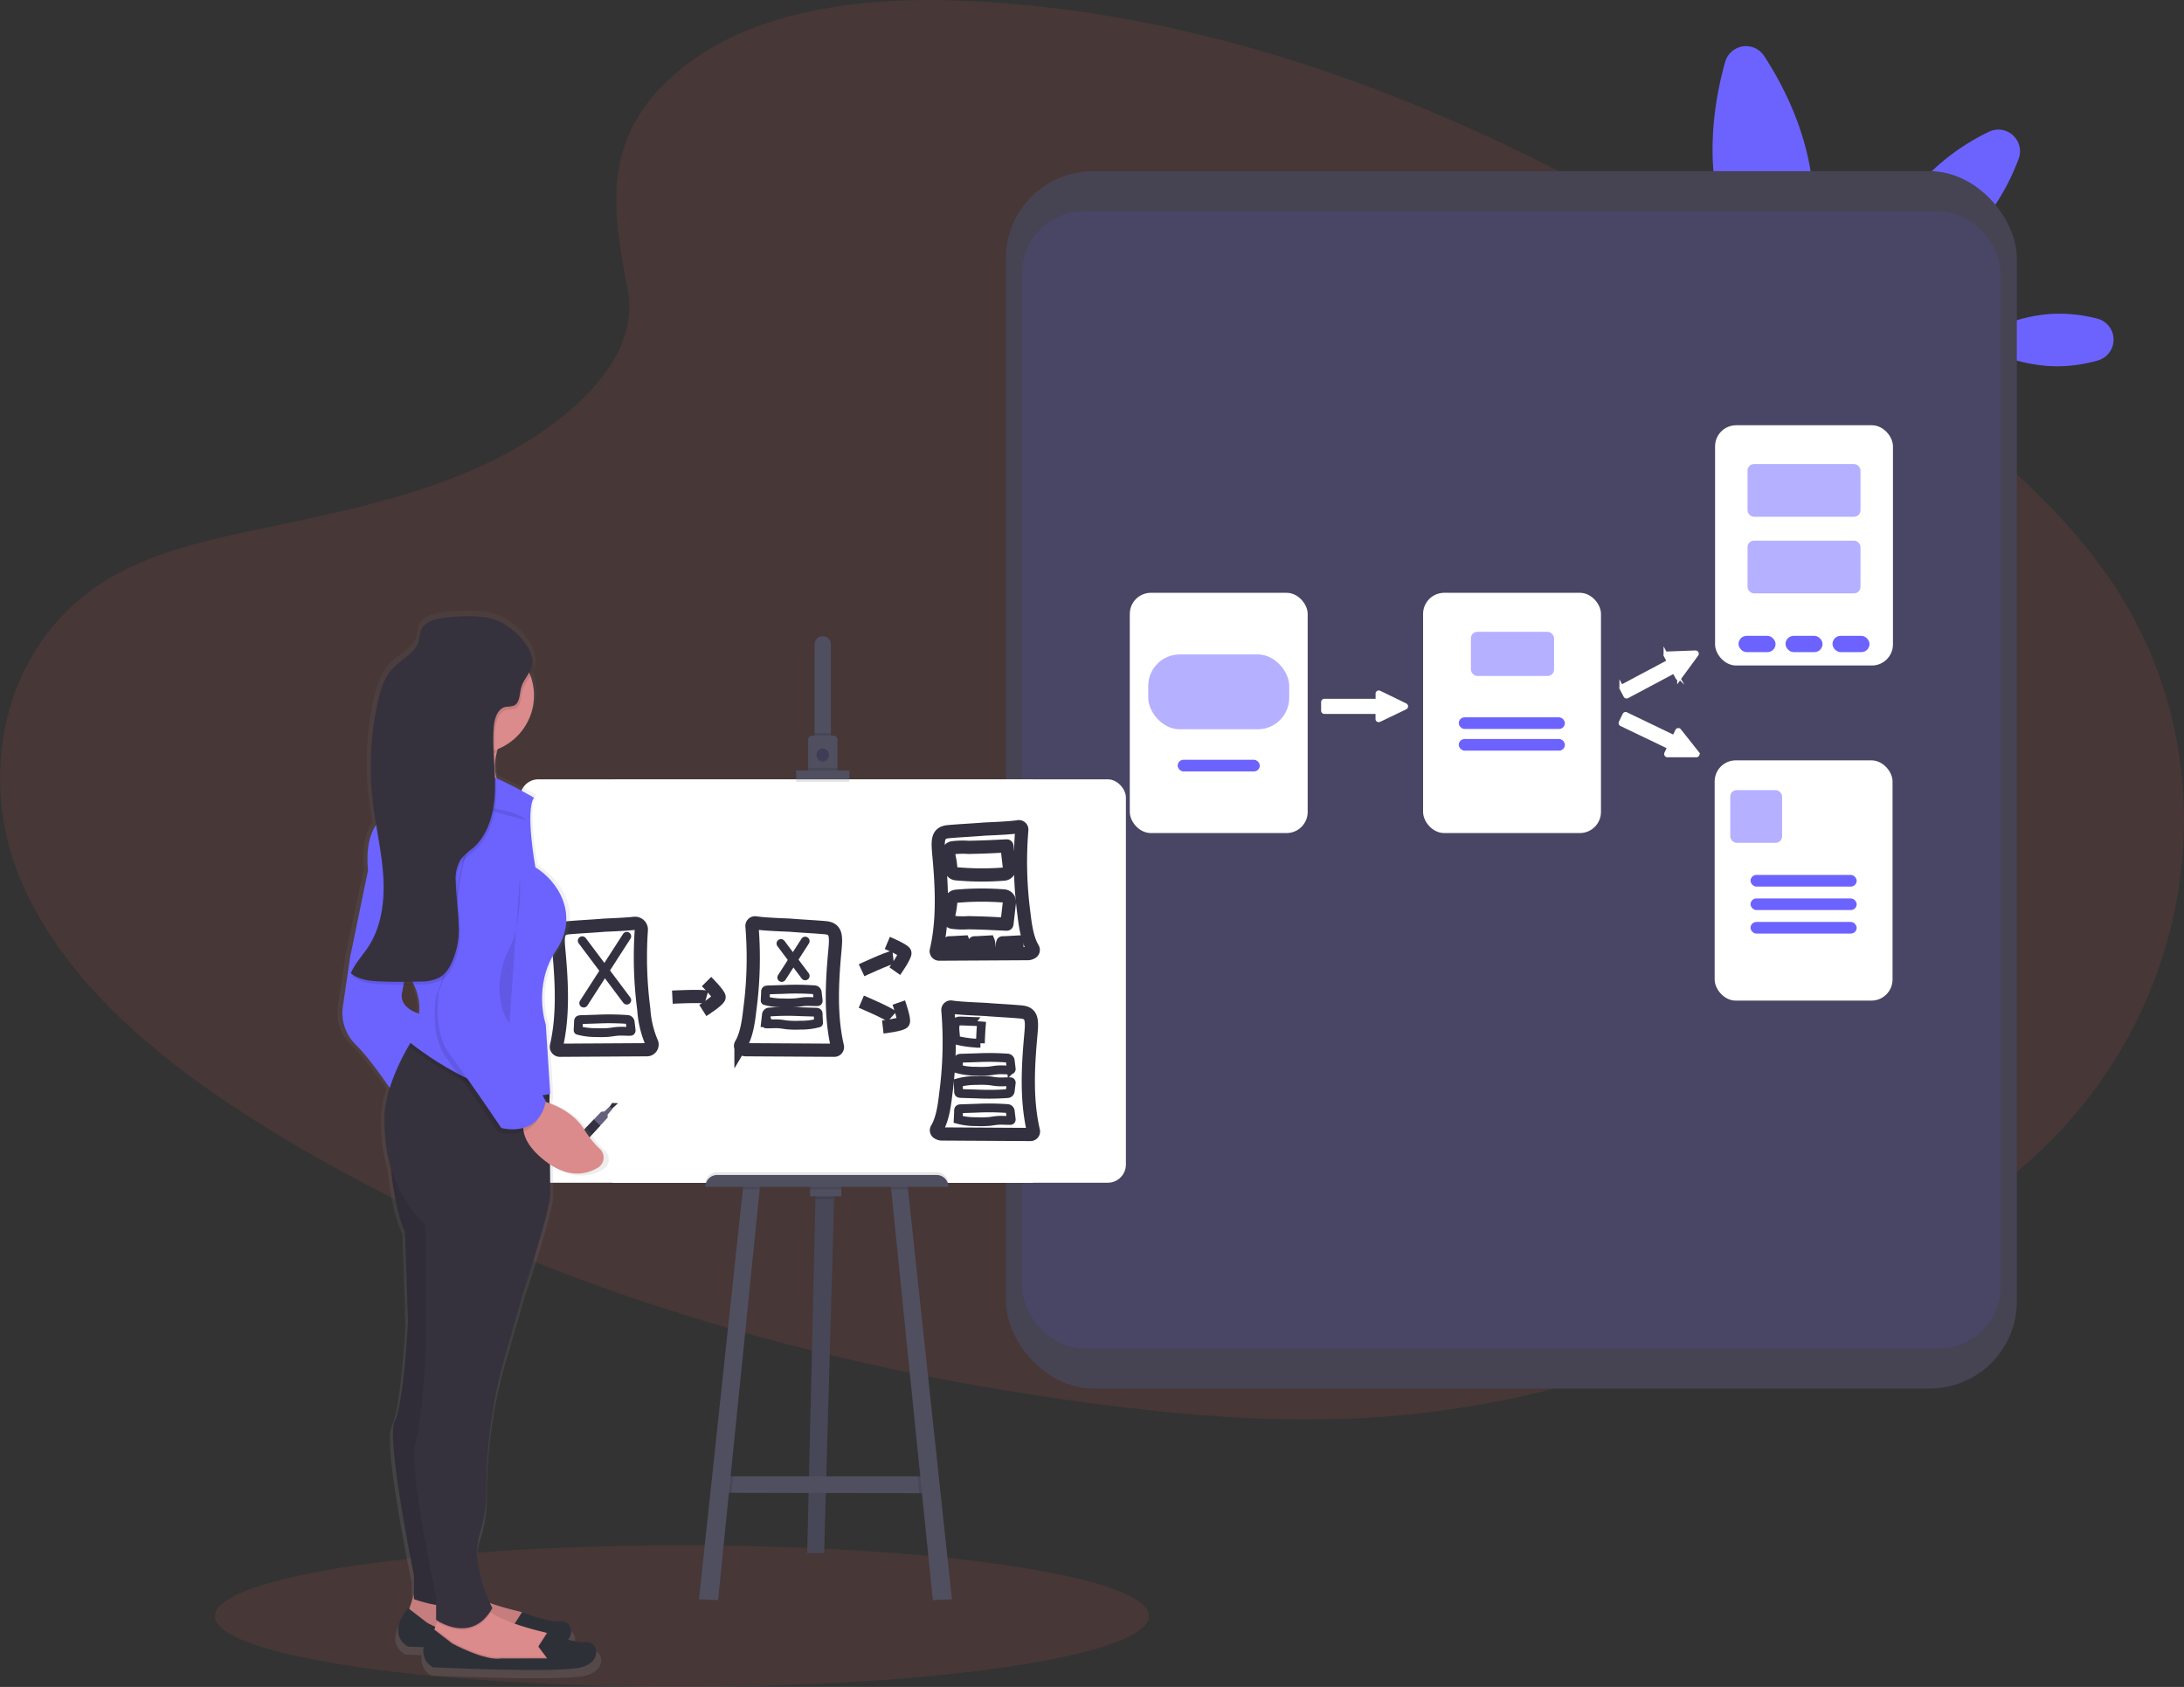 <svg xmlns="http://www.w3.org/2000/svg" xmlns:xlink="http://www.w3.org/1999/xlink" width="496.239" height="383.277" viewBox="0 0 496.239 383.277"><rect x="0" y="0" width="496.239" height="383.277" fill="#333333" stroke="none"/><defs><linearGradient id="a" x1="14.929" y1="1" x2="14.929" gradientUnits="objectBoundingBox"><stop offset="0" stop-color="gray" stop-opacity="0.251"/><stop offset="0.54" stop-color="gray" stop-opacity="0.122"/><stop offset="1" stop-color="gray" stop-opacity="0.102"/></linearGradient></defs><g transform="translate(0.009 0.008)"><ellipse cx="106.132" cy="16.087" rx="106.132" ry="16.087" transform="translate(48.807 351.095)" fill="#ff6363" opacity="0.1"/><path d="M197.993,38.065c16.834-14.836,43.262-17.875,67.321-16.677,75.557,3.718,143.754,39.767,202.764,80.553,21.36,14.769,42.39,30.678,56.252,51.015,28.224,41.389,19.85,98.732-19.394,132.828-13.353,11.619-29.538,20.5-46.153,28.381-29.547,14.018-61.427,25.271-94.96,28.475-23.912,2.284-48.119.424-71.893-2.762-66.423-8.9-131.622-28.6-186.265-62.281C81.7,262.842,59.11,244.458,49.229,220.555s-3.575-54.192,20.918-68.336c10.122-5.854,22.223-8.491,34.07-10.98,17.428-3.651,35.16-7.253,50.9-14.675,16.253-7.673,35.5-22.5,32.282-39.477C183.944,68.868,181.164,52.875,197.993,38.065Z" transform="translate(-44.77 -21.16)" fill="#ff6363" opacity="0.1"/><path d="M937.907,73.658c3.021,19.913-5.385,37.7-5.385,37.7s-13.3-14.492-16.333-34.4c-1.694-11.172.206-21.664,2.2-28.734a4.916,4.916,0,0,1,8.888-1.341C931.285,53.031,936.214,62.491,937.907,73.658Z" transform="translate(-526.418 -34.132)" fill="#6c63ff"/><path d="M1066.813,180.64a34.37,34.37,0,0,1,8.87,1.122,4.926,4.926,0,0,1,.1,9.514,34.477,34.477,0,0,1-8.844,1.314c-10.962.121-19.913-5.76-19.913-5.76S1055.851,180.76,1066.813,180.64Z" transform="translate(-599.152 -109.377)" fill="#6c63ff"/><path d="M1007.021,98.6c-10.2,11.212-12.361,25.865-12.361,25.865s14.38-3.53,24.578-14.747a50.778,50.778,0,0,0,9.59-16,4.916,4.916,0,0,0-6.757-6.167A50.483,50.483,0,0,0,1007.021,98.6Z" transform="translate(-570.185 -57.608)" fill="#6c63ff"/><rect width="229.693" height="276.601" rx="19.8" transform="translate(228.553 38.878)" fill="#464353"/><rect width="222.31" height="258.416" rx="14" transform="translate(232.244 47.97)" fill="#6c63ff" opacity="0.1"/><rect width="39.419" height="53.589" rx="4.3" transform="translate(257.197 135.179)" fill="#fff" stroke="#fff" stroke-miterlimit="10" stroke-width="1"/><rect width="32.027" height="17.004" rx="7.14" transform="translate(260.893 148.684)" fill="#6c63ff" opacity="0.5"/><rect width="18.657" height="2.641" rx="1.321" transform="translate(267.578 172.623)" fill="#6c63ff"/><rect width="39.419" height="53.589" rx="4.3" transform="translate(323.839 135.179)" fill="#fff" stroke="#fff" stroke-miterlimit="10" stroke-width="1"/><rect width="18.889" height="10.028" rx="1.46" transform="translate(334.207 143.549)" fill="#6c63ff" opacity="0.5"/><rect width="24.113" height="2.641" rx="1.321" transform="translate(331.445 162.975)" fill="#6c63ff"/><rect width="24.113" height="2.641" rx="1.321" transform="translate(331.445 167.899)" fill="#6c63ff"/><rect width="39.419" height="53.589" rx="4.3" transform="translate(390.182 97.11)" fill="#fff" stroke="#fff" stroke-miterlimit="10" stroke-width="1"/><rect width="25.664" height="11.976" rx="1.46" transform="translate(397.059 105.426)" fill="#6c63ff" opacity="0.5"/><rect width="25.664" height="11.976" rx="1.46" transform="translate(397.059 122.832)" fill="#6c63ff" opacity="0.5"/><rect width="8.419" height="3.696" rx="1.848" transform="translate(395.008 144.461)" fill="#6c63ff"/><rect width="8.419" height="3.696" rx="1.848" transform="translate(405.684 144.461)" fill="#6c63ff"/><rect width="8.419" height="3.696" rx="1.848" transform="translate(416.36 144.461)" fill="#6c63ff"/><rect width="39.419" height="53.589" rx="4.3" transform="translate(390.088 173.248)" fill="#fff" stroke="#fff" stroke-miterlimit="10" stroke-width="1"/><rect width="11.78" height="11.976" rx="1.46" transform="translate(393.131 179.513)" fill="#6c63ff" opacity="0.5"/><rect width="24.113" height="2.641" rx="1.321" transform="translate(397.743 198.783)" fill="#6c63ff"/><rect width="24.113" height="2.641" rx="1.321" transform="translate(397.743 204.123)" fill="#6c63ff"/><rect width="24.113" height="2.641" rx="1.321" transform="translate(397.743 209.463)" fill="#6c63ff"/><path d="M736.236,376.648l-.6.29-4.889,2.351-.447.21a.241.241,0,0,1-.326-.13.265.265,0,0,1,0-.089v-1.39a.237.237,0,0,0-.237-.237H717.851a.241.241,0,0,1-.241-.237v-1.962a.241.241,0,0,1,.241-.237h11.9a.241.241,0,0,0,.237-.241v-1.421a.3.3,0,0,1,0-.089.241.241,0,0,1,.326-.125l.447.21,4.875,2.373.6.295a.237.237,0,0,1,0,.429Z" transform="translate(-416.941 -215.952)" fill="#fff" stroke="#fff" stroke-miterlimit="10" stroke-width="1"/><path d="M886.244,353.352l-.393.541-3.2,4.362-.281.389a.246.246,0,0,1-.349.04.216.216,0,0,1-.054-.071l-.652-1.224a.246.246,0,0,0-.326-.1l-10.5,5.59a.237.237,0,0,1-.322-.1l-.921-1.738a.237.237,0,0,1,.1-.322l10.5-5.581a.237.237,0,0,0,.1-.322l-.666-1.256a.156.156,0,0,1-.027-.085.232.232,0,0,1,.228-.264h.478l5.416-.2.67-.022a.237.237,0,0,1,.2.362Z" transform="translate(-500.799 -204.709)" fill="#fff" stroke="#fff" stroke-miterlimit="10" stroke-width="1"/><path d="M886.02,393.568h-6.556a.237.237,0,0,1-.237-.255.2.2,0,0,1,.022-.085l.6-1.256a.237.237,0,0,0-.112-.317l-10.725-5.148a.241.241,0,0,1-.112-.322l.849-1.765a.232.232,0,0,1,.317-.112l10.725,5.152a.246.246,0,0,0,.322-.112l.617-1.283a.232.232,0,0,1,.4-.045l.3.371,3.365,4.254.416.527a.237.237,0,0,1-.188.393Z" transform="translate(-500.611 -222.018)" fill="#fff" stroke="#fff" stroke-miterlimit="10" stroke-width="1"/><path d="M416.579,606.4l-.036,1.309-2.279,80.468H410.43l1.881-80.468.036-1.51Z" transform="translate(-227.025 -335.31)" fill="#504f60"/><path d="M416.579,606.4l-.036,1.309-2.279,80.468H410.43l1.881-80.468.036-1.51Z" transform="translate(-227.025 -335.31)" opacity="0.1"/><path d="M414.683,754.444l-2.869-.009-42.654-.089-2.27,0,1.207-3.731h46.283Z" transform="translate(-202.942 -415.187)" fill="#504f60"/><path d="M418.908,606.4l-.036,1.309H414.64l.036-1.51Z" transform="translate(-229.354 -335.31)" opacity="0.1"/><rect width="7.11" height="2.672" transform="translate(184.062 269.125)" fill="#504f60"/><path d="M369.54,750.61l-.38,3.736-2.27,0,1.207-3.731Z" transform="translate(-202.942 -415.187)" opacity="0.1"/><path d="M369.3,602.14l-.121,1.157-9.46,93.32-4.335-.2,9.97-93.119.112-1.059Z" transform="translate(-196.575 -333.064)" fill="#504f60"/><path d="M469.808,754.444l-2.869-.009-.389-3.825H469.5Z" transform="translate(-258.066 -415.187)" opacity="0.1"/><path d="M466.776,696.417l-4.339.2-9.46-93.32-.116-1.157,3.83.1.112,1.059Z" transform="translate(-250.494 -333.064)" fill="#504f60"/><rect width="95.591" height="91.658" transform="translate(139.142 177.06)" fill="#fff"/><rect width="137.637" height="91.658" rx="4.13" transform="translate(118.175 177.06)" fill="#fff"/><path d="M462.657,346.493v22.134H458.93V346.493a1.863,1.863,0,1,1,3.727,0Z" transform="translate(-273.858 -200.084)" fill="#504f60"/><rect width="3.731" height="2.015" transform="translate(185.072 166.527)" opacity="0.1"/><path d="M462.314,396.093V403.4H455.66v-7.311a.894.894,0,0,1,.894-.894h4.84a.894.894,0,0,1,.921.894Z" transform="translate(-272.049 -228.056)" fill="#504f60"/><circle cx="1.412" cy="1.412" r="1.412" transform="translate(185.523 170.357)" opacity="0.1"/><circle cx="1.412" cy="1.412" r="1.412" transform="translate(185.523 170.053)" fill="#3f3d56"/><rect width="6.654" height="0.907" transform="translate(183.611 174.441)" opacity="0.1"/><rect width="12.101" height="2.015" transform="translate(180.885 175.652)" opacity="0.1"/><rect width="12.101" height="2.015" transform="translate(180.885 175.045)" fill="#504f60"/><path d="M361.322,596h49.862a2.681,2.681,0,0,1,2.681,2.681H358.65A2.681,2.681,0,0,1,361.322,596Z" transform="translate(-198.384 -329.668)" opacity="0.1"/><path d="M377.8,602.238l3.834-.1-.121,1.157H377.69Z" transform="translate(-208.915 -333.064)" opacity="0.1"/><rect width="7.11" height="1.108" transform="translate(184.062 269.125)" opacity="0.1"/><path d="M456.8,603.3h-3.825l-.116-1.157,3.83.1Z" transform="translate(-250.494 -333.064)" opacity="0.1"/><path d="M361.322,597.4h49.862a2.681,2.681,0,0,1,2.681,2.681H358.65a2.681,2.681,0,0,1,2.681-2.681Z" transform="translate(-198.384 -330.443)" fill="#504f60"/><path d="M539.468,441.47a.666.666,0,0,1,.764.733,88.61,88.61,0,0,0,.469,18.907c.326,2.855.769,5.876,2.033,7.995a.675.675,0,0,1-.089.831,1.787,1.787,0,0,1-1.242.371l-19.944.112a.666.666,0,0,1-.653-.822c1.6-6.837,1.26-14.3.617-21.392-.317-3.49-.5-5.362,2.1-5.608,2.681-.241,5.362-.353,8.044-.576C532.216,441.966,537.372,441.814,539.468,441.47Z" transform="translate(-308.073 -253.645)" fill="#fff" stroke="#33313f" stroke-miterlimit="10" stroke-width="3"/><path d="M524.268,533.16a.666.666,0,0,0-.764.733,88.317,88.317,0,0,1-.474,18.907c-.322,2.855-.764,5.876-2.029,8a.666.666,0,0,0,.089.827,1.787,1.787,0,0,0,1.242.371l19.944.116a.675.675,0,0,0,.652-.827c-1.6-6.837-1.26-14.3-.617-21.392.317-3.49.5-5.362-2.1-5.608s-5.362-.353-8.044-.576C531.521,533.656,526.364,533.5,524.268,533.16Z" transform="translate(-308.134 -304.361)" fill="#fff" stroke="#33313f" stroke-miterlimit="10" stroke-width="3"/><path d="M536.245,558.851a59.155,59.155,0,0,1,6.953.085.657.657,0,0,1,.59.581l.219,1.828a.259.259,0,0,1-.054.237.246.246,0,0,1-.17.045c-.974.027-1.948-.085-2.918,0-.6.049-1.2.165-1.788.232a21.348,21.348,0,0,1-2.976.054,15,15,0,0,1-4.143-.509s.08-1.515.08-1.658c0-.706-.022-.768.706-.786Z" transform="translate(-314.253 -318.54)" fill="none" stroke="#33313f" stroke-linecap="round" stroke-miterlimit="10" stroke-width="2"/><path d="M536.245,573.544a58.206,58.206,0,0,0,6.953-.089.657.657,0,0,0,.59-.581l.219-1.823a.268.268,0,0,0-.054-.241.245.245,0,0,0-.17-.045c-.974-.027-1.948.089-2.918,0-.6-.045-1.2-.161-1.788-.228a20.667,20.667,0,0,0-2.976-.054,15,15,0,0,0-4.143.509s.08,1.51.08,1.658c0,.706-.022.764.706.786Z" transform="translate(-314.253 -324.993)" fill="none" stroke="#33313f" stroke-linecap="round" stroke-miterlimit="10" stroke-width="2"/><path d="M536.245,584.511a58.193,58.193,0,0,1,6.953.089.657.657,0,0,1,.59.581l.219,1.823a.268.268,0,0,1-.054.241.247.247,0,0,1-.17.045c-.974.027-1.948-.089-2.918,0-.6.045-1.2.165-1.788.232a21.339,21.339,0,0,1-2.976.049,14.992,14.992,0,0,1-4.143-.5s.08-1.515.08-1.662c0-.706-.022-.764.706-.782Z" transform="translate(-314.253 -332.733)" fill="none" stroke="#33313f" stroke-linecap="round" stroke-miterlimit="10" stroke-width="2"/><path d="M542.838,499a2.955,2.955,0,0,1,.2,1.555.232.232,0,0,1-.031.121.241.241,0,0,1-.188.067l-4.245.165s.237-1.251.268-1.341c.147-.509.518-.375,1-.4Z" transform="translate(-317.909 -285.471)" fill="#fff" stroke="#33313f" stroke-linecap="round" stroke-miterlimit="10" stroke-width="2"/><path d="M557.182,499a2.953,2.953,0,0,1,.192,1.555.227.227,0,0,1-.027.121.25.25,0,0,1-.188.067l-4.25.165s.241-1.251.273-1.341c.143-.509.514-.375,1-.4Z" transform="translate(-325.841 -285.471)" fill="#fff" stroke="#33313f" stroke-linecap="round" stroke-miterlimit="10" stroke-width="2"/><path d="M540.345,451.258l.572,4.916a1.341,1.341,0,0,1-1.22,1.479,63.821,63.821,0,0,1-10.895-.071,1.341,1.341,0,0,1-1.211-1.278,19.071,19.071,0,0,0-.384-2.605c-.147-.894-.308-1.756.746-2.02a18.271,18.271,0,0,1,3.651-.1q2.073-.04,4.134-.116C536.122,451.464,540.345,451.236,540.345,451.258Z" transform="translate(-311.565 -259.062)" fill="none" stroke="#33313f" stroke-miterlimit="10" stroke-width="3"/><path d="M540.334,482.839l.563-4.916a1.341,1.341,0,0,0-1.22-1.479,64.278,64.278,0,0,0-10.895.067,1.341,1.341,0,0,0-1.211,1.283,19.071,19.071,0,0,1-.384,2.605c-.147.894-.308,1.756.746,2.02a18.266,18.266,0,0,0,3.651.1c1.381.027,2.757.063,4.134.116C536.111,482.646,540.334,482.874,540.334,482.839Z" transform="translate(-311.554 -272.884)" fill="none" stroke="#33313f" stroke-miterlimit="10" stroke-width="3"/><path d="M536.364,540.4q-.223,2.453-.282,4.916a23.273,23.273,0,0,1-4.875-.559.863.863,0,0,1-.8-1.055c-.031-1.019-.568-3.293.867-3.436C531.7,540.219,536.359,540.478,536.364,540.4Z" transform="translate(-313.325 -308.292)" fill="none" stroke="#33313f" stroke-linecap="round" stroke-miterlimit="10" stroke-width="2"/><path d="M345.377,490.6a1.426,1.426,0,0,1,1.573,1.551,91.2,91.2,0,0,0,.563,17.969,23,23,0,0,0,1.752,7.49,1.171,1.171,0,0,1-1.037,1.707h0l-19.788.116a.787.787,0,0,1-.773-.956c1.569-6.8,1.224-14.228.585-21.262-.322-3.49-.5-5.362,2.1-5.608,2.681-.237,5.362-.349,8.021-.576C338.942,490.984,343,490.859,345.377,490.6Z" transform="translate(-201.243 -280.82)" fill="#fff" stroke="#33313f" stroke-linecap="round" stroke-miterlimit="10" stroke-width="3"/><path d="M424.7,490.35a.71.71,0,0,0-.813.786,88.627,88.627,0,0,1-.478,18.845c-.322,2.856-.764,5.863-2.024,7.986a.706.706,0,0,0,.188.925,1.872,1.872,0,0,0,1.135.286l19.89.116a.715.715,0,0,0,.693-.894c-1.586-6.824-1.247-14.278-.6-21.338.317-3.49.5-5.362-2.1-5.608-2.681-.237-5.362-.349-8.044-.576C431.881,490.837,426.831,490.689,424.7,490.35Z" transform="translate(-253.034 -280.681)" fill="#fff" stroke="#33313f" stroke-miterlimit="10" stroke-width="3"/><line x2="10.117" y2="13.496" transform="translate(132.287 213.73)" fill="#fff" stroke="#33313f" stroke-linecap="round" stroke-miterlimit="10" stroke-width="2"/><line x1="9.782" y2="15.18" transform="translate(132.623 212.721)" fill="#fff" stroke="#33313f" stroke-linecap="round" stroke-miterlimit="10" stroke-width="2"/><line x2="5.51" y2="7.351" transform="translate(177.435 214.365)" fill="#fff" stroke="#33313f" stroke-linecap="round" stroke-miterlimit="10" stroke-width="2"/><line x1="5.327" y2="8.272" transform="translate(177.618 213.811)" fill="#fff" stroke="#33313f" stroke-linecap="round" stroke-miterlimit="10" stroke-width="2"/><path d="M342.986,539.221a59.243,59.243,0,0,1,6.958.085.666.666,0,0,1,.59.581l.215,1.828a.282.282,0,0,1-.049.241.313.313,0,0,1-.17.045c-.974.027-1.953-.089-2.923,0-.6.045-1.2.161-1.787.228a21.33,21.33,0,0,1-2.976.054,14.951,14.951,0,0,1-4.138-.509c-.027,0,.08-1.51.08-1.658,0-.706-.027-.764.7-.786Z" transform="translate(-207.356 -307.682)" fill="none" stroke="#33313f" stroke-linecap="round" stroke-miterlimit="10" stroke-width="2"/><path d="M438.1,524.121a58.279,58.279,0,0,1,6.958.089.657.657,0,0,1,.59.581l.214,1.823a.282.282,0,0,1-.049.241.251.251,0,0,1-.17.045c-.974.027-1.953-.089-2.923,0-.6.045-1.2.165-1.787.228a20.686,20.686,0,0,1-2.976.054,15,15,0,0,1-4.142-.51c-.022,0,.08-1.51.08-1.658,0-.706-.022-.764.706-.786Z" transform="translate(-259.965 -299.33)" fill="none" stroke="#33313f" stroke-linecap="round" stroke-miterlimit="10" stroke-width="2"/><path d="M441.734,535.451a59.153,59.153,0,0,0-6.953.085.657.657,0,0,0-.59.581l-.206,1.823a.255.255,0,0,0,.049.241.246.246,0,0,0,.17.045c.974.027,1.948-.085,2.923,0,.6.045,1.2.165,1.788.232a22.057,22.057,0,0,0,2.976.054,14.957,14.957,0,0,0,4.143-.509c.022,0-.08-1.515-.08-1.658,0-.71.027-.769-.7-.786Z" transform="translate(-260.054 -305.597)" fill="none" stroke="#33313f" stroke-linecap="round" stroke-miterlimit="10" stroke-width="2"/><path d="M386.63,527.946s6.574-.335,7.753,0" transform="translate(-233.867 -301.399)" fill="none" stroke="#33313f" stroke-miterlimit="10" stroke-width="3"/><path d="M402.955,520.21s2.864,2.864,2.864,3.539-3.709,3.034-3.709,3.034" transform="translate(-242.429 -297.203)" fill="none" stroke="#33313f" stroke-miterlimit="10" stroke-width="3"/><path d="M482.84,510.833s5.957-2.788,7.177-2.923" transform="translate(-287.083 -290.399)" fill="none" stroke="#33313f" stroke-miterlimit="10" stroke-width="3"/><path d="M495.92,500.58s3.731,1.573,3.986,2.194-2.288,4.21-2.288,4.21" transform="translate(-294.318 -286.345)" fill="none" stroke="#33313f" stroke-miterlimit="10" stroke-width="3"/><path d="M482.7,530.43s6.055,2.57,6.971,3.392" transform="translate(-287.006 -302.855)" fill="none" stroke="#33313f" stroke-miterlimit="10" stroke-width="3"/><path d="M497.263,530.89s1.341,3.83,1.028,4.437-4.661,1.108-4.661,1.108" transform="translate(-293.052 -303.11)" fill="none" stroke="#33313f" stroke-miterlimit="10" stroke-width="3"/><path d="M530,499a2.953,2.953,0,0,1,.192,1.555.228.228,0,0,1-.027.121.25.25,0,0,1-.188.067l-4.25.165s.241-1.251.273-1.341c.143-.509.518-.375,1-.4Z" transform="translate(-310.807 -285.471)" fill="#fff" stroke="#33313f" stroke-linecap="round" stroke-miterlimit="10" stroke-width="2"/><path d="M310.2,562.222l1.5-1.4-1.341-.054-.7,1.077Z" transform="translate(-171.286 -310.182)" fill="#33313f"/><path d="M286.7,573.008l1.591-2.042.353-.366,4.871-5.1,1.658-1.734.778-.094,1.117-1.108.657.576-1.086,1.269.018.666-1.694,1.837-4.782,5.193-.308.331-1.922,1.779Z" transform="translate(-158.586 -311.172)" fill="#65617d"/><path d="M291.05,574.233l4.871-5.1,1.448,1.412-4.782,5.193Z" transform="translate(-160.993 -314.806)" fill="#33313f"/><path d="M277.021,454.281a21.449,21.449,0,0,1-3.66-4.469,16.327,16.327,0,0,0-8.187-6.046V442.68l.152-.031-.067-1.01h.067l-.174-2.681v-.022h0l-.885-13.3s-3.15-8.87,2.449-17.053.349-16.029-4.916-19.1c0,0-2.449-12.959-.349-16.029A91.025,91.025,0,0,0,252.657,369c-.049-.161-.089-.322-.13-.492-.058-1.207-.134-2.413-.2-3.62a13.169,13.169,0,0,1,.344-1.859c.067-.255.143-.509.223-.773a13.308,13.308,0,0,0,8.558-12.338,12.959,12.959,0,0,0-.831-4.576,5.751,5.751,0,0,0,.639-1.493,5.9,5.9,0,0,0-.831-4.254,15.874,15.874,0,0,0-7.44-6.918c-3.638-1.475-9.112-1.126-12.9-.67-2.127.255-4.554.965-5.322,2.914a20.316,20.316,0,0,0-.483,2.234c-.8,2.976-4.232,4.361-6.355,6.64-1.877,2.011-2.681,4.732-3.307,7.382a67.573,67.573,0,0,0-1.229,23.17c.214,1.787.5,3.553.8,5.322-1.278,1.787-2.431,4.947-1.9,10.434l-4.2,19.779-1.747,11.6a10.1,10.1,0,0,0,3.128,8.866,77.839,77.839,0,0,1,7.919,9.876,23.438,23.438,0,0,0-1.274,7.86c.045,1.216.112,2.391.2,3.508a30.981,30.981,0,0,0,1.341,6.989c.492,4.764,1.461,10.855,3.36,14.747l.7,20.8s-1.05,19.1-3.128,22.849,4.545,35.468,4.545,35.468v4.433l-1.117,3.28-.282-.21c-5.246,6.48,0,8.866,0,8.866s1.43.067,3.714.156a4.183,4.183,0,0,0,2.234,4.621s29.73,1.363,34.981,0,3.848-6.14,1.046-5.809a12.724,12.724,0,0,1-4.187-.545c1.631-1.9.326-4.469-1.756-4.227-2.8.34-9.094-2.136-9.094-2.136l-.031.04a4.692,4.692,0,0,0-.617-.188A69.984,69.984,0,0,1,251.1,558.8c-1.341-2.873-4.469-10.6-2.234-16.583a29.62,29.62,0,0,0,1.341-9.8,111.27,111.27,0,0,1,4.607-31.129l4.2-14.3s5.948-17.4,6.3-22.169l-.022-6.944c4.916,3.128,8.826,2.19,11.319.728a2.681,2.681,0,0,0,.42-4.312Zm-46.685-36.2c.121-.5.219-1.046.3-1.622.822,0,1.649,0,2.471-.027a12.588,12.588,0,0,1,1.242,6.7c-1.895-.585-4.728-2.02-4.017-5.032Z" transform="translate(-139.612 -192.887)" fill="url(#a)"/><path d="M253.581,828.643l-1.341,4.022,4.375,4.375,14.474,3.365,10.434-1.01-.675-3.7h0a4.469,4.469,0,0,0-3.316-3.258c-4.29-1.01-12.468-3.307-14.188-6.5Z" transform="translate(-159.532 -466.305)" fill="#db8b8b"/><path d="M253.581,828.643l-1.341,4.022,4.375,4.375,14.474,3.365,10.434-1.01-.675-3.7h0a4.469,4.469,0,0,0-3.316-3.258c-4.29-1.01-12.468-3.307-14.188-6.5Z" transform="translate(-159.532 -466.305)" opacity="0.1"/><path d="M275.371,845.47l-2.02-2.681,2.02-3.128s6.055,2.444,8.75,2.109,4.022,4.375-1.01,5.72-33.658,0-33.658,0-5.05-2.355,0-8.75l4.375,3.365s7.4,4.022,11.109,3.365Z" transform="translate(-156.749 -473.39)" fill="#2e3037"/><path d="M294.3,849.955l-10.434,1.01-14.474-3.37L265,843.221l.357-1.068.5-1.5.492-1.47,9.76-2.681a6.034,6.034,0,0,0,1.98,1.98c3.168,2.167,8.866,3.736,12.209,4.518.139.036.281.076.416.125a4.433,4.433,0,0,1,2.9,3.128Z" transform="translate(-166.59 -472.151)" fill="#db8b8b"/><path d="M294.3,856.952l-10.434,1.01-14.474-3.369L265,850.218l.357-1.068,4.022,3.088s7.409,4.022,11.109,3.365h10.43l-2.02-2.681,1.814-2.8a4.433,4.433,0,0,1,2.9,3.128Z" transform="translate(-166.59 -479.148)" opacity="0.1"/><path d="M288.141,856.02l-2.02-2.681,2.02-3.128s6.06,2.444,8.75,2.109,4.022,4.375-1.005,5.724-33.663,0-33.663,0-5.05-2.359,0-8.754l4.375,3.365s7.409,4.022,11.109,3.369Z" transform="translate(-163.812 -479.226)" fill="#2e3037"/><path d="M284.2,405.4s-16.154,1.68-13.8-5.05a12.067,12.067,0,0,0,.5-5.943,16.494,16.494,0,0,0-2.851-6.846l15.145,2.355a18.912,18.912,0,0,0-2.051,4.862C279.338,401.923,284.2,405.4,284.2,405.4Z" transform="translate(-168.277 -223.83)" fill="#db8b8b"/><path d="M242.44,599.21s.335,14.474,3.7,21.544l.675,20.529s-1.01,18.854-3.03,22.554,4.375,35.008,4.375,35.008v5.385s10.77,4.022,13.8-.675L258.93,663.5l1.341-55.537Z" transform="translate(-154.111 -340.9)" fill="#35323e"/><path d="M242.43,599.21s.335,14.474,3.7,21.544l.675,20.529s-1.01,18.854-3.03,22.554,4.375,35.008,4.375,35.008v5.385s10.77,4.022,13.8-.675L258.92,663.5l1.341-55.537Z" transform="translate(-154.106 -340.9)" opacity="0.1"/><path d="M222.664,495.27l-2.02,5.385-1.68,11.444a10.122,10.122,0,0,0,3.03,8.75c4.022,4.022,9.425,12.454,9.425,12.454l6.395-19.184s-6.395-1.01-5.362-5.385.67-12.454.67-12.454Z" transform="translate(-141.07 -283.408)" fill="#6c63ff"/><path d="M279.181,838.471c-4.321,6.8-11.038,2.945-12.231,2.181l.492-1.47,9.76-2.681A6.034,6.034,0,0,0,279.181,838.471Z" transform="translate(-167.669 -472.151)" opacity="0.1"/><path d="M277.871,582.343c-.34,4.71-6.06,21.9-6.06,21.9l-4.022,14.126a112.293,112.293,0,0,0-4.46,30.709,29.992,29.992,0,0,1-1.287,9.675c-2.681,7.4,2.681,17.5,2.681,17.5-4.71,8.415-12.79,2.681-12.79,2.681v-5.362s-6.377-29.3-4.692-35.017,2.359-21.209,2.359-21.209V589.413a31.684,31.684,0,0,1-9.237-20.109c-.08-1.1-.147-2.261-.188-3.463-.273-7.6,4.916-16.5,6.944-19.662.492-.769.8-1.2.8-1.2l29.713,11.789.067.027v3.7Z" transform="translate(-152.854 -310.904)" fill="#35323e"/><path d="M283.194,389.915a18.914,18.914,0,0,0-2.051,4.862,13.147,13.147,0,0,1-10.242-.371,16.494,16.494,0,0,0-2.851-6.846Z" transform="translate(-168.277 -223.83)" opacity="0.1"/><circle cx="13.129" cy="13.129" r="13.129" transform="translate(95.058 144.876)" fill="#db8b8b"/><path d="M284.969,560.464l-.147.027C270.71,563.391,253,548.685,253,548.685a16.978,16.978,0,0,0,1.224-2.507c.492-.769.8-1.2.8-1.2l29.708,11.788.076,1.175Z" transform="translate(-159.953 -310.904)" opacity="0.1"/><path d="M264.61,416.987s-18.849-11.444-24.909-6.734l-8.415,10.77s-5.385,1.685-4.375,12.454L222.89,453,235,456.03s7.07,6.73,1.341,16.494c0,0,17.839,14.809,31.978,11.78L267.3,468.5s-3.03-8.754,2.355-16.829.335-15.819-4.71-18.849C264.945,432.806,262.59,420.012,264.61,416.987Z" transform="translate(-143.298 -235.753)" fill="#6c63ff"/><path d="M314.236,580.38s7.07,1.341,10.434,6.734a20.939,20.939,0,0,0,3.526,4.4,2.681,2.681,0,0,1-.42,4.254c-2.681,1.609-7.025,2.6-12.512-1.926C305.821,586.1,314.236,580.38,314.236,580.38Z" transform="translate(-191.914 -330.484)" fill="#db8b8b"/><path d="M278.9,440.69s-6.73-.675-8.415,16.829-4.375,21.539-4.375,21.539-1.685,9.089,2.355,14.474,11.78,16.869,11.78,16.869,8.419,2.36,10.1-6.06l-10.434-19.519s-1.68-6.734,2.355-11.444S289.333,437.339,278.9,440.69Z" transform="translate(-167.011 -253.079)" opacity="0.1"/><path d="M280.408,438.467s-6.734-.675-8.415,16.829-4.375,21.539-4.375,21.539-1.685,9.1,2.355,14.461,11.78,16.829,11.78,16.829,8.415,2.36,10.1-6.055l-10.435-19.524s-1.685-6.734,2.355-11.444S290.834,435.1,280.408,438.467Z" transform="translate(-167.846 -251.848)" fill="#6c63ff"/><path d="M303.367,467s.67,10.434-2.359,16.159-3.03,13.125,0,17.164" transform="translate(-185.25 -267.771)" opacity="0.1"/><path d="M286.2,431.331s-2.681-2.681-10.435-3.03-11.1-2.681-11.1-2.681" transform="translate(-166.402 -244.882)" opacity="0.1"/><path d="M244.909,336.308c-2.047.25-4.384.952-5.121,2.878a19.791,19.791,0,0,0-.469,2.234c-.764,2.94-4.071,4.308-6.113,6.556-1.787,1.984-2.6,4.67-3.182,7.284a68.43,68.43,0,0,0-1.2,22.853c.657,5.581,2,11.073,2.377,16.682s-.313,11.507-3.378,16.217c-1.341,2.029-3.057,3.807-3.991,6.037,1.93,1.564,4.594,1.788,7.078,1.872q4.344.147,8.687,0a9.266,9.266,0,0,0,4.415-.921,6.842,6.842,0,0,0,2.319-2.485,17.8,17.8,0,0,0,2-9.451c-.071-3.262-.585-6.5-.648-9.764a8.531,8.531,0,0,1,1.131-5.121,16.676,16.676,0,0,1,2.82-2.61c3.606-3.191,4.84-8.312,4.96-13.125s-.67-9.635-.264-14.429c.156-1.881.858-4.134,2.708-4.5a9.535,9.535,0,0,0,1.756-.223c1.484-.568,1.341-2.659,1.761-4.187.478-1.72,1.944-3.048,2.355-4.782.97-4.071-4.214-8.937-7.6-10.35C253.806,335.508,248.538,335.861,244.909,336.308Z" transform="translate(-143.818 -195.266)" opacity="0.1"/><path d="M244.169,334.809c-2.047.25-4.384.952-5.121,2.873a20.565,20.565,0,0,0-.447,2.234c-.764,2.94-4.075,4.308-6.118,6.56-1.787,1.98-2.6,4.665-3.182,7.284a68.52,68.52,0,0,0-1.18,22.866c.657,5.581,2,11.078,2.373,16.682s-.308,11.507-3.374,16.217c-1.341,2.029-3.057,3.807-3.991,6.037,1.93,1.569,4.594,1.788,7.078,1.872q4.344.148,8.687,0a9.214,9.214,0,0,0,4.415-.921,6.761,6.761,0,0,0,2.315-2.485,17.8,17.8,0,0,0,2.006-9.451c-.067-3.262-.59-6.5-.648-9.764a8.54,8.54,0,0,1,1.126-5.117,16.509,16.509,0,0,1,2.824-2.61c3.6-3.2,4.84-8.316,4.96-13.129s-.675-9.635-.268-14.429c.161-1.877.862-4.134,2.708-4.5a9.174,9.174,0,0,0,1.761-.228c1.484-.568,1.341-2.654,1.761-4.187.474-1.72,1.939-3.043,2.355-4.777.97-4.075-4.214-8.937-7.6-10.354C253.079,334.014,247.815,334.358,244.169,334.809Z" transform="translate(-143.431 -194.438)" fill="#35323e"/></g></svg>